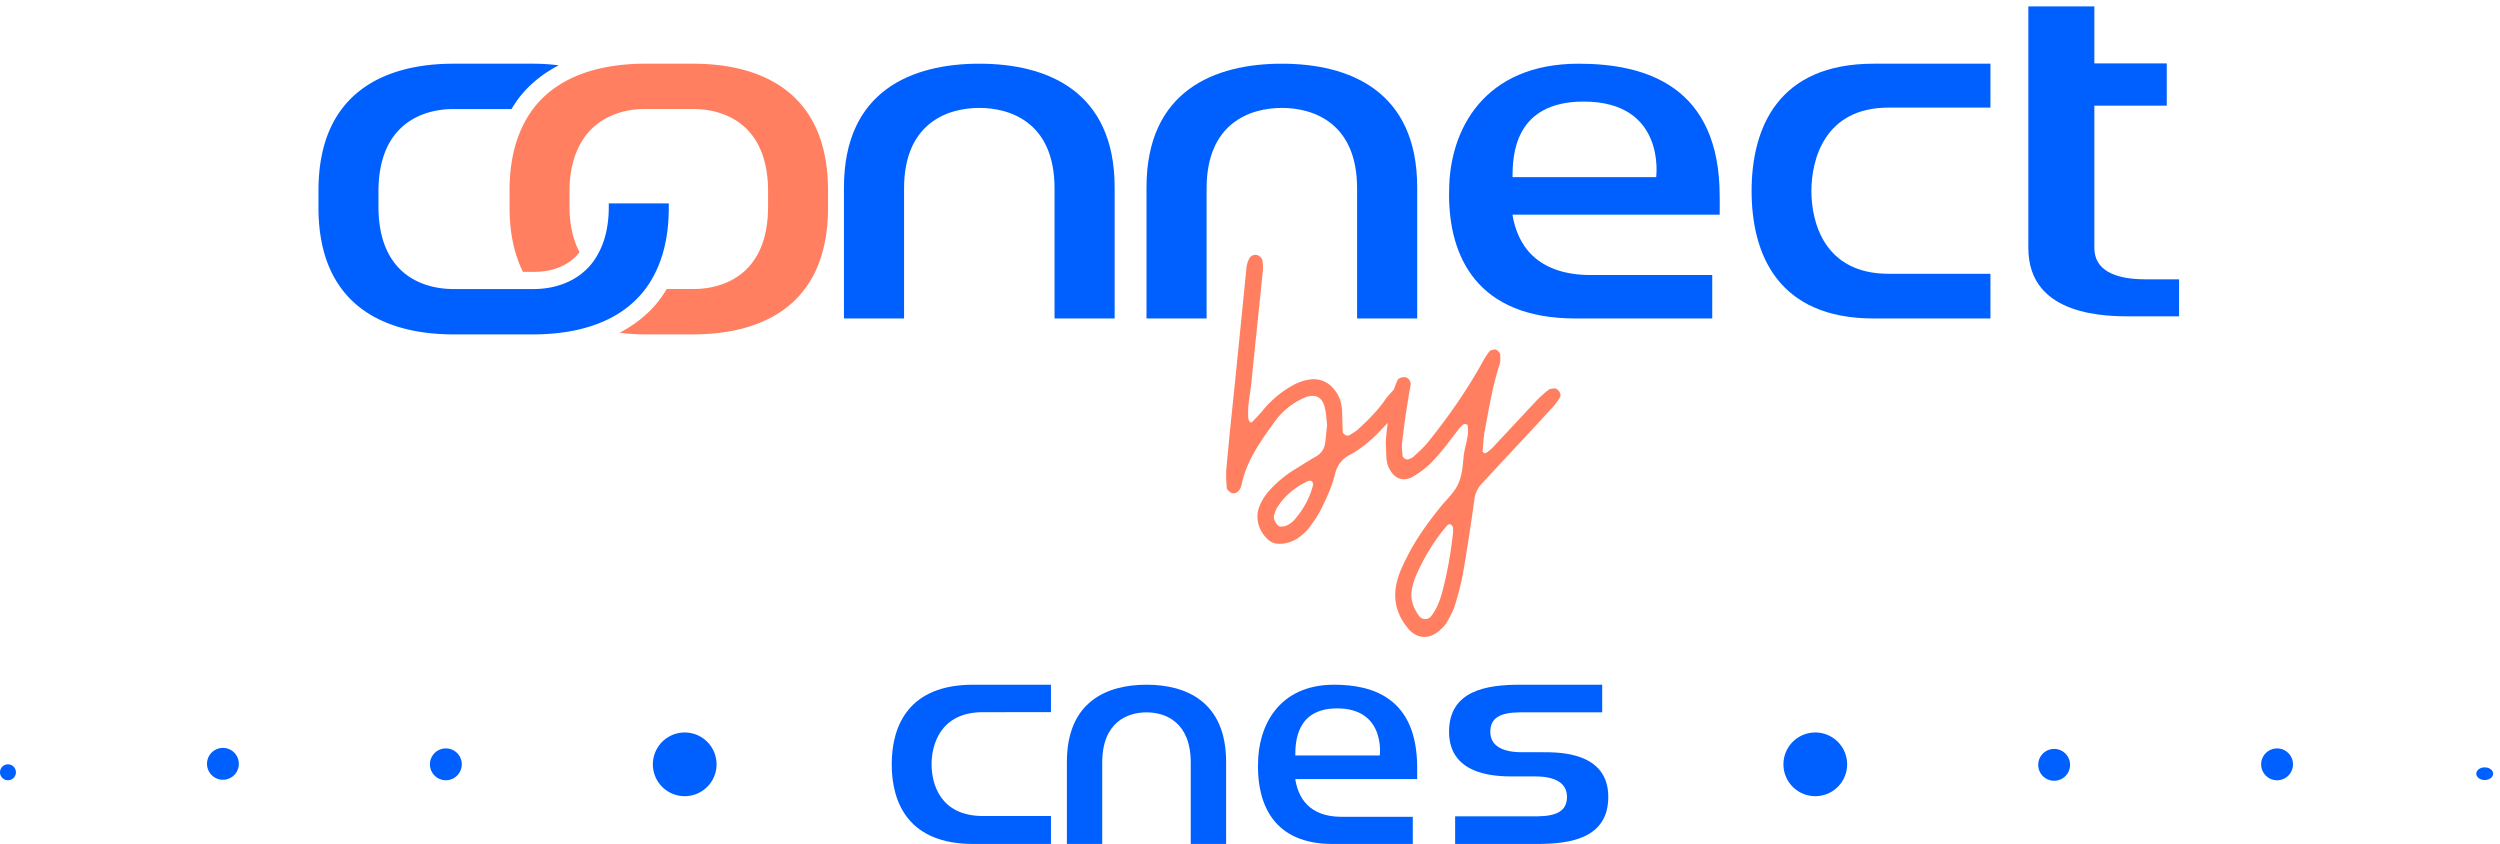 <svg xmlns:xlink="http://www.w3.org/1999/xlink" xmlns="http://www.w3.org/2000/svg" width="157" height="53" viewBox="0 0 157 53"><defs><clipPath id="tei4a"><path d="M155.51 48.19h1.06v.795h-1.06z"/></clipPath><clipPath id="tei4b"><path d="M127.38.4h9.466v19.466h-9.466z"/></clipPath></defs><g><g><g><path fill="#ff7f60" d="M97.598 24.389c.251 0 .479.349.377.549a3.536 3.536 0 0 1-.454.623 291.79 291.79 0 0 1-2.85 3.07l-1.642 1.774c-.226.249-.377.55-.428.898a144.5 144.5 0 0 1-.731 4.744 17.514 17.514 0 0 1-.505 1.972c-.1.35-.303.7-.48 1.023-.126.225-.302.4-.505.574-.681.575-1.437.5-1.993-.199-.731-.9-.934-1.897-.63-2.996.125-.474.353-.949.58-1.398.58-1.173 1.362-2.247 2.195-3.27.38-.45.833-.875 1.06-1.398.227-.524.278-1.149.328-1.723.076-.65.353-1.248.252-1.872 0-.05-.025-.1-.05-.1-.076-.025-.177-.05-.228 0-.125.1-.252.225-.353.374-.327.425-.656.874-1.01 1.299-.277.324-.554.649-.857.924-.277.249-.605.473-.934.673-.655.375-1.235.1-1.538-.599-.077-.15-.102-.324-.126-.475-.026-.349-.026-.673-.05-1.022.02-.432.067-.859.124-1.283-.695.773-1.441 1.512-2.368 2.006-.53.275-.833.7-.959 1.274-.176.723-.504 1.423-.833 2.097-.176.35-.378.673-.605.973-.227.375-.53.649-.883.9-.63.398-1.387.474-1.792.148-.655-.524-.934-1.422-.605-2.172.15-.398.404-.748.681-1.048a7.268 7.268 0 0 1 1.69-1.348c.404-.25.783-.499 1.186-.724.328-.2.505-.474.556-.823.05-.375.075-.75.126-1.15-.05-.348-.05-.748-.151-1.098-.152-.674-.631-.873-1.237-.624a4.476 4.476 0 0 0-1.892 1.499c-.883 1.222-1.792 2.47-2.094 3.994-.026.074-.05.174-.102.249a.483.483 0 0 1-.378.275c-.176.025-.454-.2-.454-.374-.026-.375-.05-.75-.026-1.124l.228-2.397.378-3.644.605-6.043c.051-.374.026-.748.202-1.098a.467.467 0 0 1 .404-.299c.203 0 .429.175.455.374.025.2.05.4.025.624-.228 2.297-.48 4.594-.707 6.916-.075.799-.277 1.573-.202 2.371 0 .075.051.15.101.224.026.026.1.026.127 0 .2-.198.404-.423.605-.648a6.579 6.579 0 0 1 2.019-1.697c.378-.2.782-.326 1.21-.35.63 0 1.06.275 1.414.75.252.348.378.748.403 1.172.026.474.026.949.05 1.398.026.15.278.275.405.2.177-.1.378-.225.53-.35.655-.6 1.286-1.223 1.791-1.972.142-.187.308-.354.474-.539a9.84 9.84 0 0 1 .23-.585c.076-.174.403-.249.58-.174.177.1.252.25.252.424-.024.25-.101.5-.126.75a52.138 52.138 0 0 0-.404 2.87c-.05.275 0 .575.026.874.025.15.277.275.403.2.127-.05.252-.1.328-.2.277-.25.556-.5.808-.798 1.312-1.624 2.498-3.32 3.507-5.144.126-.225.252-.424.404-.624.075-.075.227-.1.353-.124.127 0 .328.224.328.349 0 .2.024.424-.05.624-.43 1.323-.656 2.696-.909 4.069-.101.45-.101.899-.152 1.374 0 .025.051.05.076.074.052.025.1.05.126.025.177-.124.354-.25.48-.4l2.7-2.895c.227-.224.48-.474.757-.675.075-.074.226-.074.354-.098zM81.45 32.452c.48-.6.833-1.274 1.01-1.997.024-.075-.026-.176-.076-.225-.05-.05-.152-.05-.227-.025-.808.374-1.489.924-1.968 1.698-.075.124-.126.3-.177.449-.075.25.177.699.404.724.075-.025.151 0 .252-.025.328-.1.58-.324.782-.6zm9.803.674c-.026-.05-.075-.15-.126-.175-.05-.05-.176-.025-.225.025-.83.95-1.484 2.05-1.987 3.201a3.47 3.47 0 0 0-.226.726c-.151.65.026 1.225.428 1.775.175.25.552.275.753.024.403-.5.604-1.125.754-1.725.302-1.176.503-2.375.63-3.551z"/></g><g><path fill="#0060ff" d="M112 48a2 2 0 1 1 4 0 2 2 0 0 1-4 0"/></g><g><path fill="#0060ff" d="M130 48a1 1 0 1 1-1.999.001A1 1 0 0 1 130 48"/></g><g><path fill="#0060ff" d="M144 48a1 1 0 1 1-2 .001 1 1 0 0 1 2-.001"/></g><g><g/><g clip-path="url(#tei4a)"><path fill="#0060ff" d="M156.57 48.587c0 .22-.236.398-.53.398-.293 0-.53-.178-.53-.397 0-.22.237-.398.53-.398.294 0 .53.178.53.398"/></g></g><g><path fill="#0060ff" d="M45 48a2 2 0 1 1-4 0 2 2 0 0 1 4 0"/></g><g><path fill="#0060ff" d="M27 48a1 1 0 1 1 2 0 1 1 0 0 1-2 0"/></g><g><path fill="#0060ff" d="M13 48a1 1 0 1 1 1.999 0A1 1 0 0 1 13 48"/></g><g><path fill="#0060ff" d="M0 48.5a.5.5 0 1 1 1 0 .5.5 0 0 1-1 0"/></g><g><path fill="#0060ff" d="M72 43c-2.486 0-5 1.056-5 4.856V53h2.22v-5.109c0-2.563 1.608-3.155 2.78-3.155 1.172 0 2.779.592 2.779 3.155V53H77v-5.144c0-3.8-2.514-4.856-5-4.856"/></g><g><path fill="#0060ff" d="M56 48c0 2.486 1.111 5 5.109 5H66v-1.754h-4.267c-2.698 0-3.23-2.033-3.23-3.246 0-1.21.532-3.276 3.23-3.276H66V43h-4.891C57.111 43 56 45.514 56 48"/></g><g><path fill="#0060ff" d="M86.65 47.444h-5.305c0-.828.056-2.957 2.628-2.957 3.056 0 2.678 2.957 2.678 2.957m-5.308 1.482h7.655c.005-.273 0-.722 0-.722 0-4.33-2.732-5.204-5.212-5.204-3.491 0-4.783 2.594-4.783 5l-.003.138C79 50.555 80.018 53 83.674 53h5.049v-1.705h-4.478c-2.049 0-2.73-1.228-2.902-2.369"/></g><g><path fill="#0060ff" d="M96.908 47.24h-1.315c-1.233 0-2.002-.395-2.002-1.283 0-.861.602-1.212 1.854-1.222h5.173V43h-5.153C93.373 43 91 43.352 91 45.957c0 2.845 3.158 2.802 4.09 2.802h1.315c1.233 0 2.001.396 2.001 1.284 0 .86-.602 1.21-1.854 1.222h-5.17V53h5.151c2.094 0 4.467-.353 4.467-2.958 0-2.847-3.16-2.801-4.092-2.801"/></g><g><g/><g clip-path="url(#tei4b)"><path fill="#0060ff" d="M134.728 17.541c-1.973 0-3.202-.605-3.202-1.964v-8.94h4.547V3.983h-4.547V.4h-4.146v15.177c0 4.355 5.052 4.29 6.545 4.29h2.921V17.54z"/></g></g><g><path fill="#0060ff" d="M61.5 4C57.275 4 53 5.69 53 11.77V20h3.775v-8.173c0-4.101 2.733-5.05 4.726-5.05 1.992 0 4.724.949 4.724 5.05V20H70v-8.23C70 5.69 65.727 4 61.5 4"/></g><g><path fill="#0060ff" d="M80.5 4C76.274 4 72 5.69 72 11.77V20h3.775v-8.173c0-4.101 2.732-5.05 4.726-5.05 1.991 0 4.724.949 4.724 5.05V20H89v-8.23C89 5.69 84.726 4 80.5 4"/></g><g><path fill="#0060ff" d="M110 11.999c0 3.978 1.667 8.001 7.663 8.001H125v-2.807h-6.4c-4.047 0-4.844-3.253-4.844-5.194 0-1.937.797-5.24 4.843-5.24H125V4h-7.337C111.667 4 110 8.022 110 11.999"/></g><g><path fill="#0060ff" d="M104.007 11.125h-9.02c0-1.33.095-4.746 4.467-4.746 5.194 0 4.553 4.746 4.553 4.746m-9.024 2.356h13.013c.009-.436 0-1.156 0-1.156 0-6.927-4.645-8.325-8.861-8.325-5.933 0-8.13 4.15-8.13 7.999L91 12.22c0 3.867 1.73 7.78 7.946 7.78h8.583v-2.728h-7.612c-3.484 0-4.642-1.966-4.934-3.791"/></g><g><path fill="#ff7f60" d="M43.524 4h-3.048c-.721 0-1.442.056-2.144.17-.448.074-.884.176-1.31.305-1.4.426-2.648 1.174-3.55 2.372a6.377 6.377 0 0 0-.503.79C32.363 8.751 32 10.165 32 11.964v1.07c0 1.653.317 2.968.837 4.038h.733c.632 0 1.818-.134 2.657-1.037.057-.062.113-.13.166-.2-.377-.726-.628-1.64-.628-2.859v-.954c0-1.384.313-2.39.78-3.154a3.99 3.99 0 0 1 .477-.638c.97-1.043 2.324-1.384 3.454-1.384h3.048c1.986 0 4.711.972 4.711 5.176v.954c0 4.204-2.725 5.175-4.71 5.175h-1.658c-.137.232-.277.45-.427.648-.66.876-1.518 1.568-2.532 2.098.519.061 1.042.102 1.568.102h3.048C47.738 21 52 19.268 52 13.035v-1.07C52 5.73 47.738 4 43.524 4"/></g><g><path fill="#0060ff" d="M36.973 20.525c1.401-.426 2.651-1.174 3.554-2.373.184-.243.35-.508.503-.788.606-1.116.97-2.53.97-4.329v-.262h-3.768v.204c0 1.383-.313 2.39-.78 3.154a3.99 3.99 0 0 1-.479.638c-.97 1.043-2.325 1.383-3.456 1.383H28.483c-1.988 0-4.715-.971-4.715-5.175v-.954c0-4.204 2.727-5.175 4.715-5.175h3.642c.137-.23.278-.45.426-.647.662-.877 1.52-1.57 2.535-2.1A13.497 13.497 0 0 0 33.517 4h-5.034C24.265 4 20 5.732 20 11.965v1.07C20 19.268 24.265 21 28.483 21h5.034c.722 0 1.443-.056 2.146-.17a10.2 10.2 0 0 0 1.31-.305"/></g></g></g></svg>